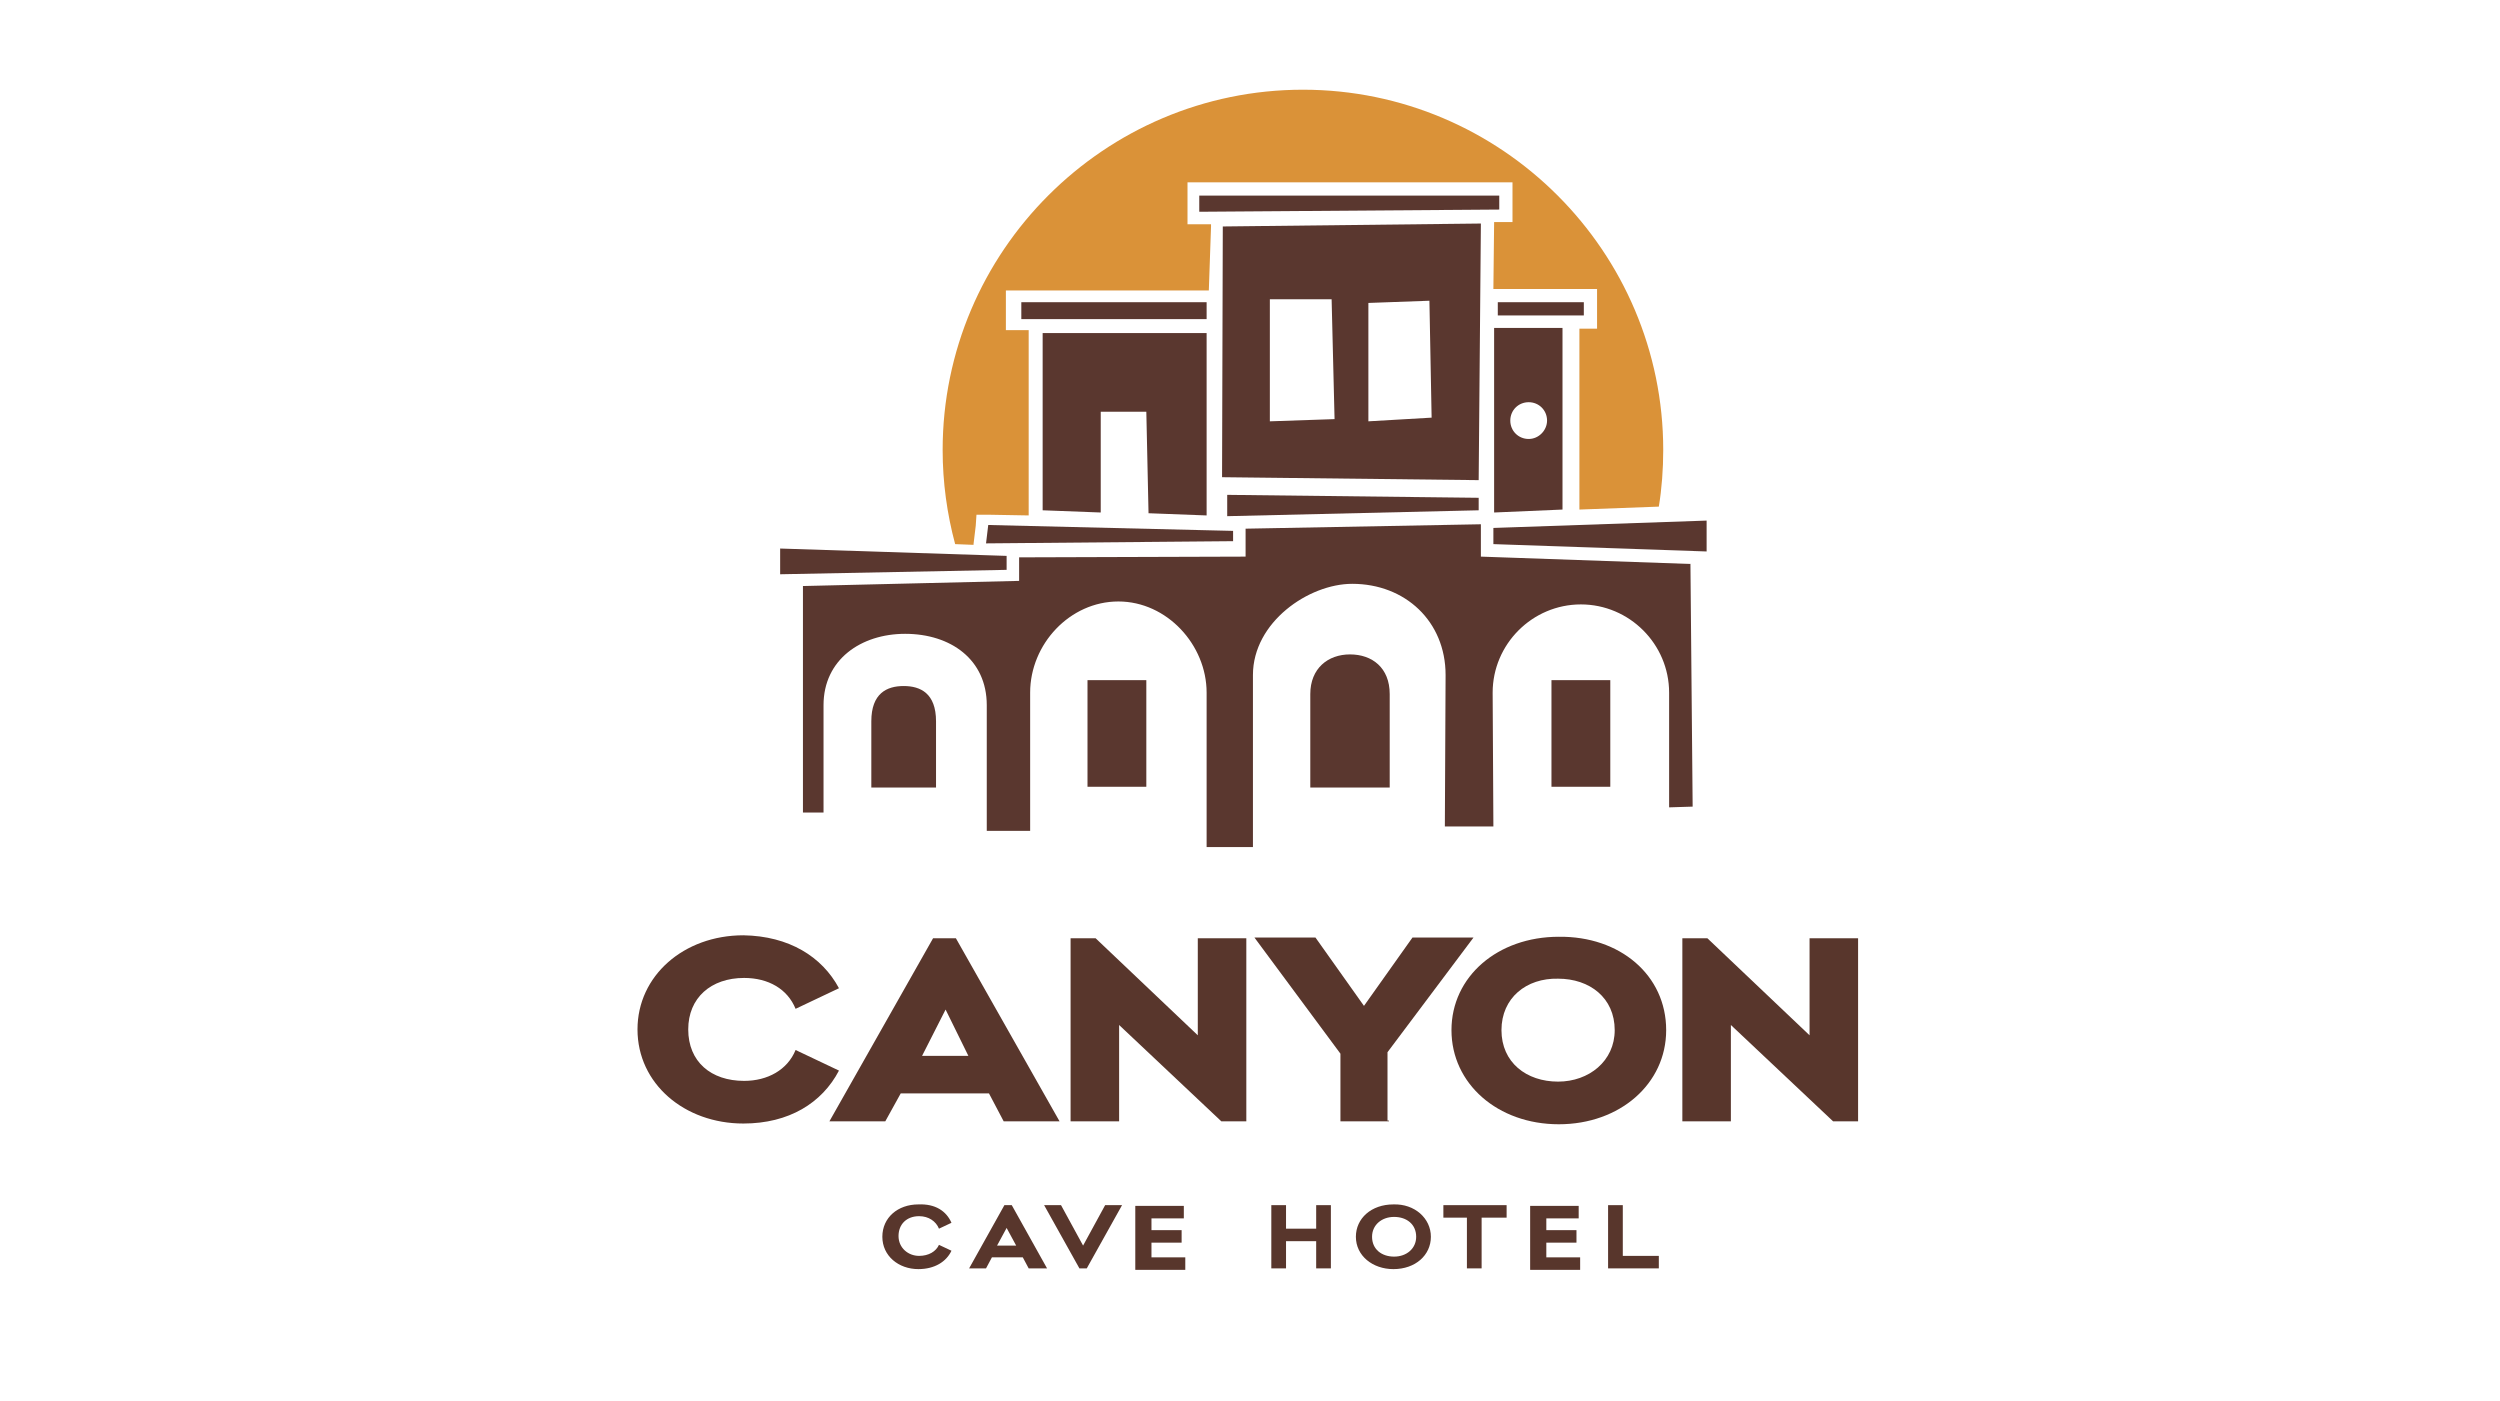 <?xml version="1.0" encoding="utf-8"?>
<!-- Generator: Adobe Illustrator 26.3.1, SVG Export Plug-In . SVG Version: 6.00 Build 0)  -->
<svg version="1.1" id="katman_1" xmlns="http://www.w3.org/2000/svg" xmlns:xlink="http://www.w3.org/1999/xlink" x="0px" y="0px"
	 viewBox="0 0 340 190.5" style="enable-background:new 0 0 340 190.5;" xml:space="preserve">
<style type="text/css">
	.st0{fill:#58362C;}
	.st1{fill:#5A372F;}
	.st2{fill:#DA9238;}
</style>
<g>
	<g>
		<g>
			<path class="st0" d="M129.4,166.3l-1.7,0.8c-0.4-1-1.4-1.7-2.7-1.7c-1.7,0-2.8,1.1-2.8,2.7s1.3,2.7,2.8,2.7
				c1.3,0,2.3-0.6,2.7-1.5l1.7,0.8c-0.7,1.5-2.3,2.5-4.5,2.5c-2.7,0-4.9-1.8-4.9-4.4s2.1-4.4,4.9-4.4
				C127.2,163.7,128.7,164.7,129.4,166.3z"/>
			<path class="st0" d="M139.9,172.5l-0.8-1.5h-4.2l-0.8,1.5h-2.3l4.8-8.6h1l4.8,8.6H139.9z M138.2,169.4l-1.3-2.4l-1.3,2.4H138.2z"
				/>
			<path class="st0" d="M146.8,172.5l-4.8-8.6h2.3l3,5.5l3-5.5h2.3l-4.8,8.6H146.8z"/>
			<path class="st0" d="M156.6,165.6v1.7h4.1v1.7h-4.1v2h4.6v1.7h-6.8V164h6.6v1.7h-4.5V165.6z"/>
			<path class="st0" d="M179,172.5v-3.7h-4.1v3.7h-2v-8.6h2v3.2h4.1v-3.2h2v8.6H179z"/>
			<path class="st0" d="M194.6,168.2c0,2.5-2.1,4.4-5.1,4.4c-2.8,0-5.1-1.8-5.1-4.4c0-2.5,2.1-4.4,5.1-4.4
				C192.4,163.7,194.6,165.7,194.6,168.2z M186.6,168.2c0,1.7,1.3,2.7,3,2.7c1.7,0,3-1.1,3-2.7c0-1.7-1.3-2.7-3-2.7
				S186.6,166.6,186.6,168.2z"/>
			<path class="st0" d="M201.5,165.6v6.9h-2v-6.9h-3.2v-1.7h8.6v1.7H201.5z"/>
			<path class="st0" d="M210.3,165.6v1.7h4.1v1.7h-4.1v2h4.6v1.7h-6.8V164h6.6v1.7h-4.5V165.6z"/>
			<path class="st0" d="M225.6,170.8v1.7h-6.9v-8.6h2v6.9H225.6z"/>
		</g>
	</g>
	<g>
		<g>
			<g>
				<path class="st0" d="M114.1,134.4l-5.9,2.8c-1.1-2.7-3.7-4.2-7-4.2c-4.5,0-7.6,2.7-7.6,7c0,4.4,3.1,7,7.6,7c3.2,0,5.9-1.5,7-4.2
					l5.9,2.8c-2.3,4.4-6.8,7.2-13,7.2c-8,0-14.4-5.4-14.4-12.8c0-7.3,6.3-12.8,14.4-12.8C107.3,127.3,111.8,130.1,114.1,134.4z"/>
				<path class="st0" d="M136.5,152.5l-2-3.8h-12l-2.1,3.8h-7.6l14.1-24.9h3.1l14.1,24.9C144.1,152.5,136.5,152.5,136.5,152.5z
					 M131.7,143.6l-3.1-6.3l-3.2,6.3H131.7z"/>
				<path class="st0" d="M166.1,152.5l-13.9-13.1v13.1h-6.6v-24.9h3.4l13.9,13.2v-13.2h6.6v24.9
					C169.4,152.5,166.1,152.5,166.1,152.5z"/>
				<path class="st0" d="M188.9,152.5h-6.6v-9.2l-11.7-15.8h8.3l6.6,9.3l6.6-9.3h8.3l-11.7,15.6v9.3H188.9z"/>
				<path class="st0" d="M226.6,140.1c0,7.3-6.3,12.8-14.6,12.8s-14.6-5.5-14.6-12.8c0-7.3,6.3-12.7,14.6-12.7
					C220.3,127.3,226.6,132.6,226.6,140.1z M204.2,140.1c0,4.4,3.4,7,7.7,7c4.2,0,7.7-2.8,7.7-7c0-4.4-3.4-7-7.7-7
					C207.6,133,204.2,135.7,204.2,140.1z"/>
				<path class="st0" d="M249.3,152.5l-13.9-13.1v13.1h-6.6v-24.9h3.4l13.9,13.2v-13.2h6.6v24.9
					C252.7,152.5,249.3,152.5,249.3,152.5z"/>
			</g>
		</g>
	</g>
	<g>
		<polygon class="st1" points="203.9,26.6 163.1,26.6 163.1,28.8 203.9,28.5 		"/>
	</g>
	<g>
		<rect x="138.9" y="41.1" class="st1" width="25.2" height="2.3"/>
	</g>
	<g>
		<rect x="203.7" y="41.1" class="st1" width="11.7" height="1.8"/>
	</g>
	<g>
		<path class="st1" d="M178.2,107.1V94.4c0-3.5,2.4-5.4,5.4-5.4s5.4,1.8,5.4,5.4v12.7H178.2z"/>
	</g>
	<g>
		<g>
			<path class="st1" d="M118.5,107.1v-9c0-3.8,2.1-4.8,4.4-4.8s4.4,1,4.4,4.8v9H118.5z"/>
		</g>
	</g>
	<rect x="211" y="92.5" class="st1" width="8" height="14.5"/>
	<rect x="147.9" y="92.5" class="st1" width="8" height="14.5"/>
	<polygon class="st1" points="106.1,74.6 106.1,78.1 136.9,77.5 136.9,75.6 	"/>
	<polygon class="st1" points="166.9,70.2 201.1,69.4 201.1,67.7 166.9,67.3 	"/>
	<polygon class="st1" points="134.1,73.9 167.7,73.6 167.7,72.2 134.4,71.4 	"/>
	<g>
		<polygon class="st1" points="149.7,56 155.9,56 156.2,69.8 164.1,70.1 164.1,45.3 141.8,45.3 141.8,69.4 149.7,69.7 		"/>
	</g>
	<path class="st1" d="M201.4,75.7v-4.4l-32,0.6v3.8l-30.8,0.1v3.2l-29.4,0.7v30.8h2.8V95.9c0-6.2,5.1-9.7,11.1-9.7
		c6.2,0,11.1,3.5,11.1,9.7V113h5.9V94.2c0-6.6,5.4-12.4,12-12.4c6.6,0,12,5.9,12,12.4v21h6.3V91.8c0-7.2,7.6-12.4,13.5-12.4
		c7.2,0,12.7,5.1,12.7,12.4l-0.1,20.6h6.6L203,94.2c0-6.6,5.4-12,12-12s12,5.4,12,12v15.6l3.2-0.1l-0.3-33L201.4,75.7z"/>
	<polygon class="st1" points="232.1,70.8 203.1,71.8 203.1,74 232.1,75 	"/>
	<g>
		<path class="st2" d="M132.4,74l0.3-2.5l0.1-1.5h1.5l5.6,0.1v-0.8V44.9h-3.1v-5.4h27.6l0.3-8.7v-0.3h-1.5h-1.7v-1.7v-2.3v-1.7h1.7
			h40.8h1.7v1.7v2v1.7h-1.7h-0.8v0.1l-0.1,9h14.1v5.4h-2.4v24.6l10.8-0.4c0.4-2.4,0.6-5.1,0.6-7.7c0-27-22-49-49-49s-49,22-49,49
			c0,4.4,0.6,8.7,1.7,12.8l2.5,0.1L132.4,74z"/>
	</g>
	<path class="st1" d="M166.3,30.8l-0.1,34.1l34.9,0.4l0.3-34.9L166.3,30.8z M172.7,57.3V40.7h8.4l0.4,16.3L172.7,57.3z M186.1,57.3
		V41.2l8.3-0.3l0.3,15.9L186.1,57.3z"/>
	<path class="st1" d="M203.2,44.6v25.1l9.3-0.4V44.6H203.2z M207.9,59.7c-1.4,0-2.5-1.1-2.5-2.5s1.1-2.5,2.5-2.5
		c1.4,0,2.5,1.1,2.5,2.5C210.4,58.5,209.3,59.7,207.9,59.7z"/>
</g>
</svg>
